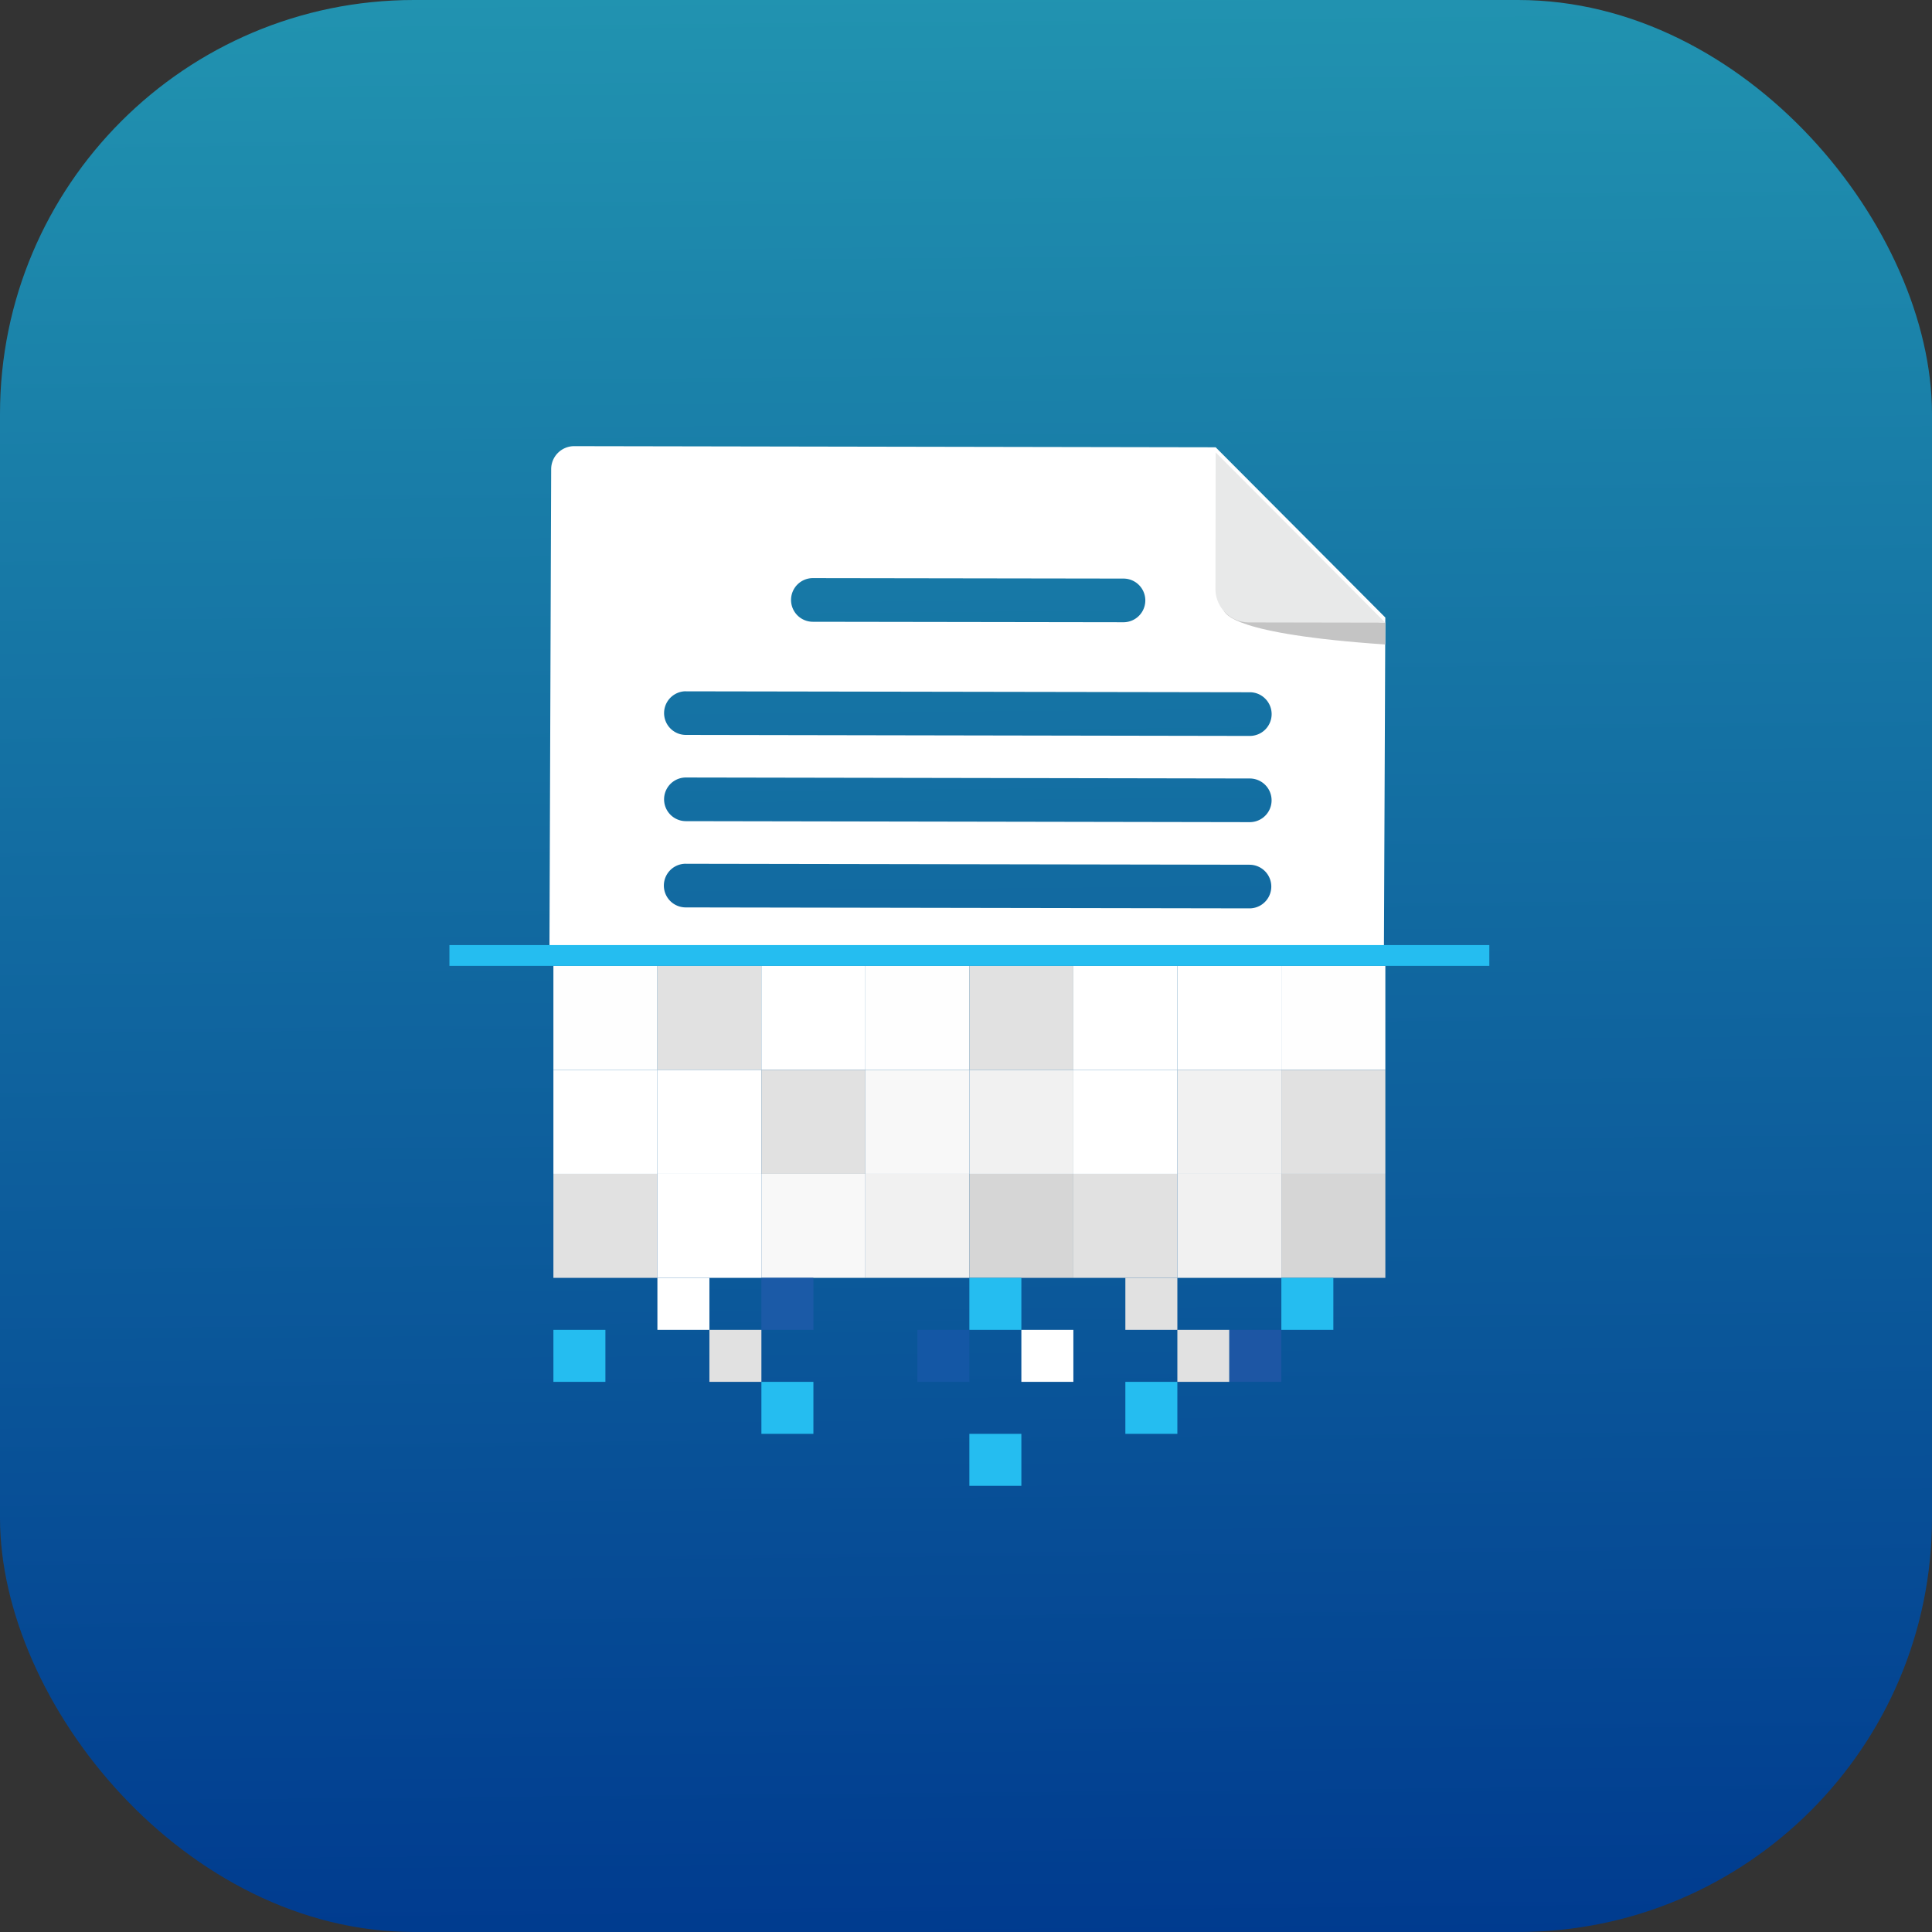 <svg xmlns="http://www.w3.org/2000/svg" xmlns:xlink="http://www.w3.org/1999/xlink" width="70" height="70" viewBox="0 0 70 70"><rect x="0" y="0" width="70" height="70" fill="#333333" stroke="none"/><defs><linearGradient id="linear-gradient" x1="0.5" x2="0.509" y2="1" gradientUnits="objectBoundingBox"><stop offset="0" stop-color="#2193b0"></stop><stop offset="1" stop-color="#003b8f"></stop></linearGradient></defs><g id="Files" transform="translate(-482.539 -523.539)"><rect id="Rectangle_2912" data-name="Rectangle 2912" width="70" height="70" rx="15" transform="translate(482.539 523.539)" fill="url(#linear-gradient)"></rect><g id="Group_3672" data-name="Group 3672" transform="translate(498.822 539.704)"><g id="Group_3671" data-name="Group 3671" transform="translate(3.623 0)"><g id="Group_3666" data-name="Group 3666" transform="translate(0 0)"><g id="Group_3665" data-name="Group 3665"><path id="Exclusion_3" data-name="Exclusion 3" d="M30.234,18.795h0L0,18.742.064.834A.834.834,0,0,1,.9,0L24.14.041l1.978,1.985,2.113,2.119,2.056,2.064-.053,12.586ZM4.938,15.13h0a.791.791,0,0,0,0,1.582l20.427.035h0a.79.79,0,0,0,0-1.581L4.94,15.131Zm.008-3.125a.791.791,0,0,0,0,1.582l20.429.036h0a.791.791,0,0,0,0-1.582Zm0-3.124h0a.791.791,0,0,0,0,1.582l20.428.036a.79.79,0,0,0,.562-1.349.782.782,0,0,0-.558-.233L4.952,8.883Zm4.6-4.1a.791.791,0,0,0,0,1.582L20.8,6.38a.791.791,0,1,0,0-1.582Z" fill="#fff" stroke="rgba(0,0,0,0)" stroke-miterlimit="10" stroke-width="1"></path><g id="Group_3664" data-name="Group 3664" transform="translate(24.132 0.228)"><path id="Path_17651" data-name="Path 17651" d="M976.631,412.088c.1.106.281.836,5.853,1.217v-.791Z" transform="translate(-976.331 -406.347)" fill="#c4c4c4"></path><path id="Path_17652" data-name="Path 17652" d="M975.406,393.57a1.215,1.215,0,0,0,1.209,1.213l4.945.009-6.146-6.168Z" transform="translate(-975.406 -388.625)" fill="#e8e9e9"></path></g></g></g></g><rect id="Rectangle_2924" data-name="Rectangle 2924" width="3.768" height="3.768" transform="translate(3.768 18.83)" fill="#fefefe"></rect><rect id="Rectangle_2925" data-name="Rectangle 2925" width="3.768" height="3.768" transform="translate(7.536 18.83)" fill="#e1e1e1"></rect><rect id="Rectangle_2926" data-name="Rectangle 2926" width="3.768" height="3.768" transform="translate(11.304 18.83)" fill="#fff"></rect><rect id="Rectangle_2927" data-name="Rectangle 2927" width="3.768" height="3.768" transform="translate(15.071 18.83)" fill="#fefefe"></rect><rect id="Rectangle_2928" data-name="Rectangle 2928" width="3.768" height="3.768" transform="translate(18.839 18.83)" fill="#e1e1e1"></rect><rect id="Rectangle_2929" data-name="Rectangle 2929" width="3.768" height="3.768" transform="translate(22.607 18.83)" fill="#fff"></rect><rect id="Rectangle_2930" data-name="Rectangle 2930" width="3.768" height="3.768" transform="translate(26.375 18.83)" fill="#fff"></rect><rect id="Rectangle_2931" data-name="Rectangle 2931" width="3.768" height="3.768" transform="translate(30.143 18.83)" fill="#fefefe"></rect><rect id="Rectangle_2932" data-name="Rectangle 2932" width="3.768" height="3.768" transform="translate(3.768 22.598)" fill="#fff"></rect><rect id="Rectangle_2933" data-name="Rectangle 2933" width="3.768" height="3.768" transform="translate(7.536 22.598)" fill="#fff"></rect><rect id="Rectangle_2934" data-name="Rectangle 2934" width="3.768" height="3.768" transform="translate(11.304 22.598)" fill="#e1e1e1"></rect><rect id="Rectangle_2935" data-name="Rectangle 2935" width="3.768" height="3.768" transform="translate(15.071 22.598)" fill="#f8f8f8"></rect><rect id="Rectangle_2936" data-name="Rectangle 2936" width="3.768" height="3.768" transform="translate(18.839 22.598)" fill="#f1f1f1"></rect><rect id="Rectangle_2937" data-name="Rectangle 2937" width="3.768" height="3.768" transform="translate(22.607 22.598)" fill="#fff"></rect><rect id="Rectangle_2938" data-name="Rectangle 2938" width="3.768" height="3.768" transform="translate(26.375 22.598)" fill="#f1f1f1"></rect><rect id="Rectangle_2939" data-name="Rectangle 2939" width="3.768" height="3.768" transform="translate(30.143 22.598)" fill="#e1e1e1"></rect><rect id="Rectangle_2940" data-name="Rectangle 2940" width="3.768" height="3.768" transform="translate(3.768 26.366)" fill="#e1e1e1"></rect><rect id="Rectangle_2941" data-name="Rectangle 2941" width="3.768" height="3.768" transform="translate(7.536 26.366)" fill="#fff"></rect><rect id="Rectangle_2942" data-name="Rectangle 2942" width="3.768" height="3.768" transform="translate(11.304 26.366)" fill="#f8f8f8"></rect><rect id="Rectangle_2943" data-name="Rectangle 2943" width="3.768" height="3.768" transform="translate(15.071 26.366)" fill="#f1f1f1"></rect><rect id="Rectangle_2944" data-name="Rectangle 2944" width="3.768" height="3.768" transform="translate(18.839 26.366)" fill="#d6d6d6"></rect><rect id="Rectangle_2945" data-name="Rectangle 2945" width="3.768" height="3.768" transform="translate(22.607 26.366)" fill="#e1e1e1"></rect><rect id="Rectangle_2946" data-name="Rectangle 2946" width="3.768" height="3.768" transform="translate(26.375 26.366)" fill="#f1f1f1"></rect><rect id="Rectangle_2947" data-name="Rectangle 2947" width="3.768" height="3.768" transform="translate(30.143 26.366)" fill="#d6d6d6"></rect><rect id="Rectangle_2948" data-name="Rectangle 2948" width="1.884" height="1.884" transform="translate(11.304 30.134)" fill="#1b5aa7"></rect><rect id="Rectangle_2949" data-name="Rectangle 2949" width="1.884" height="1.884" transform="translate(11.304 33.902)" fill="#25bdf0"></rect><rect id="Rectangle_2950" data-name="Rectangle 2950" width="1.884" height="1.884" transform="translate(9.42 32.018)" fill="#e1e1e1"></rect><rect id="Rectangle_2951" data-name="Rectangle 2951" width="1.884" height="1.884" transform="translate(3.768 32.018)" fill="#25bdf0"></rect><rect id="Rectangle_2952" data-name="Rectangle 2952" width="1.884" height="1.884" transform="translate(7.536 30.134)" fill="#fff"></rect><rect id="Rectangle_2953" data-name="Rectangle 2953" width="1.884" height="1.884" transform="translate(18.839 30.134)" fill="#25bdf0"></rect><rect id="Rectangle_2954" data-name="Rectangle 2954" width="1.884" height="1.884" transform="translate(16.955 32.018)" fill="#1457a5"></rect><rect id="Rectangle_2955" data-name="Rectangle 2955" width="1.884" height="1.884" transform="translate(20.723 32.018)" fill="#fff"></rect><rect id="Rectangle_2956" data-name="Rectangle 2956" width="1.884" height="1.884" transform="translate(18.839 35.786)" fill="#25bdf0"></rect><rect id="Rectangle_2957" data-name="Rectangle 2957" width="1.884" height="1.884" transform="translate(24.491 30.134)" fill="#e1e1e1"></rect><rect id="Rectangle_2958" data-name="Rectangle 2958" width="1.884" height="1.884" transform="translate(24.491 33.902)" fill="#25bdf0"></rect><rect id="Rectangle_2959" data-name="Rectangle 2959" width="1.884" height="1.884" transform="translate(26.375 32.018)" fill="#e1e1e1"></rect><rect id="Rectangle_2960" data-name="Rectangle 2960" width="1.884" height="1.884" transform="translate(28.259 32.018)" fill="#1d56a4"></rect><rect id="Rectangle_2961" data-name="Rectangle 2961" width="1.884" height="1.884" transform="translate(30.143 30.134)" fill="#25bdf0"></rect><rect id="Rectangle_2962" data-name="Rectangle 2962" width="33.911" height="18.839" transform="translate(1.884 18.83)" fill="none"></rect><rect id="Rectangle_2963" data-name="Rectangle 2963" width="37.678" height="0.754" transform="translate(0 18.077)" fill="#25bdf0"></rect></g></g></svg>